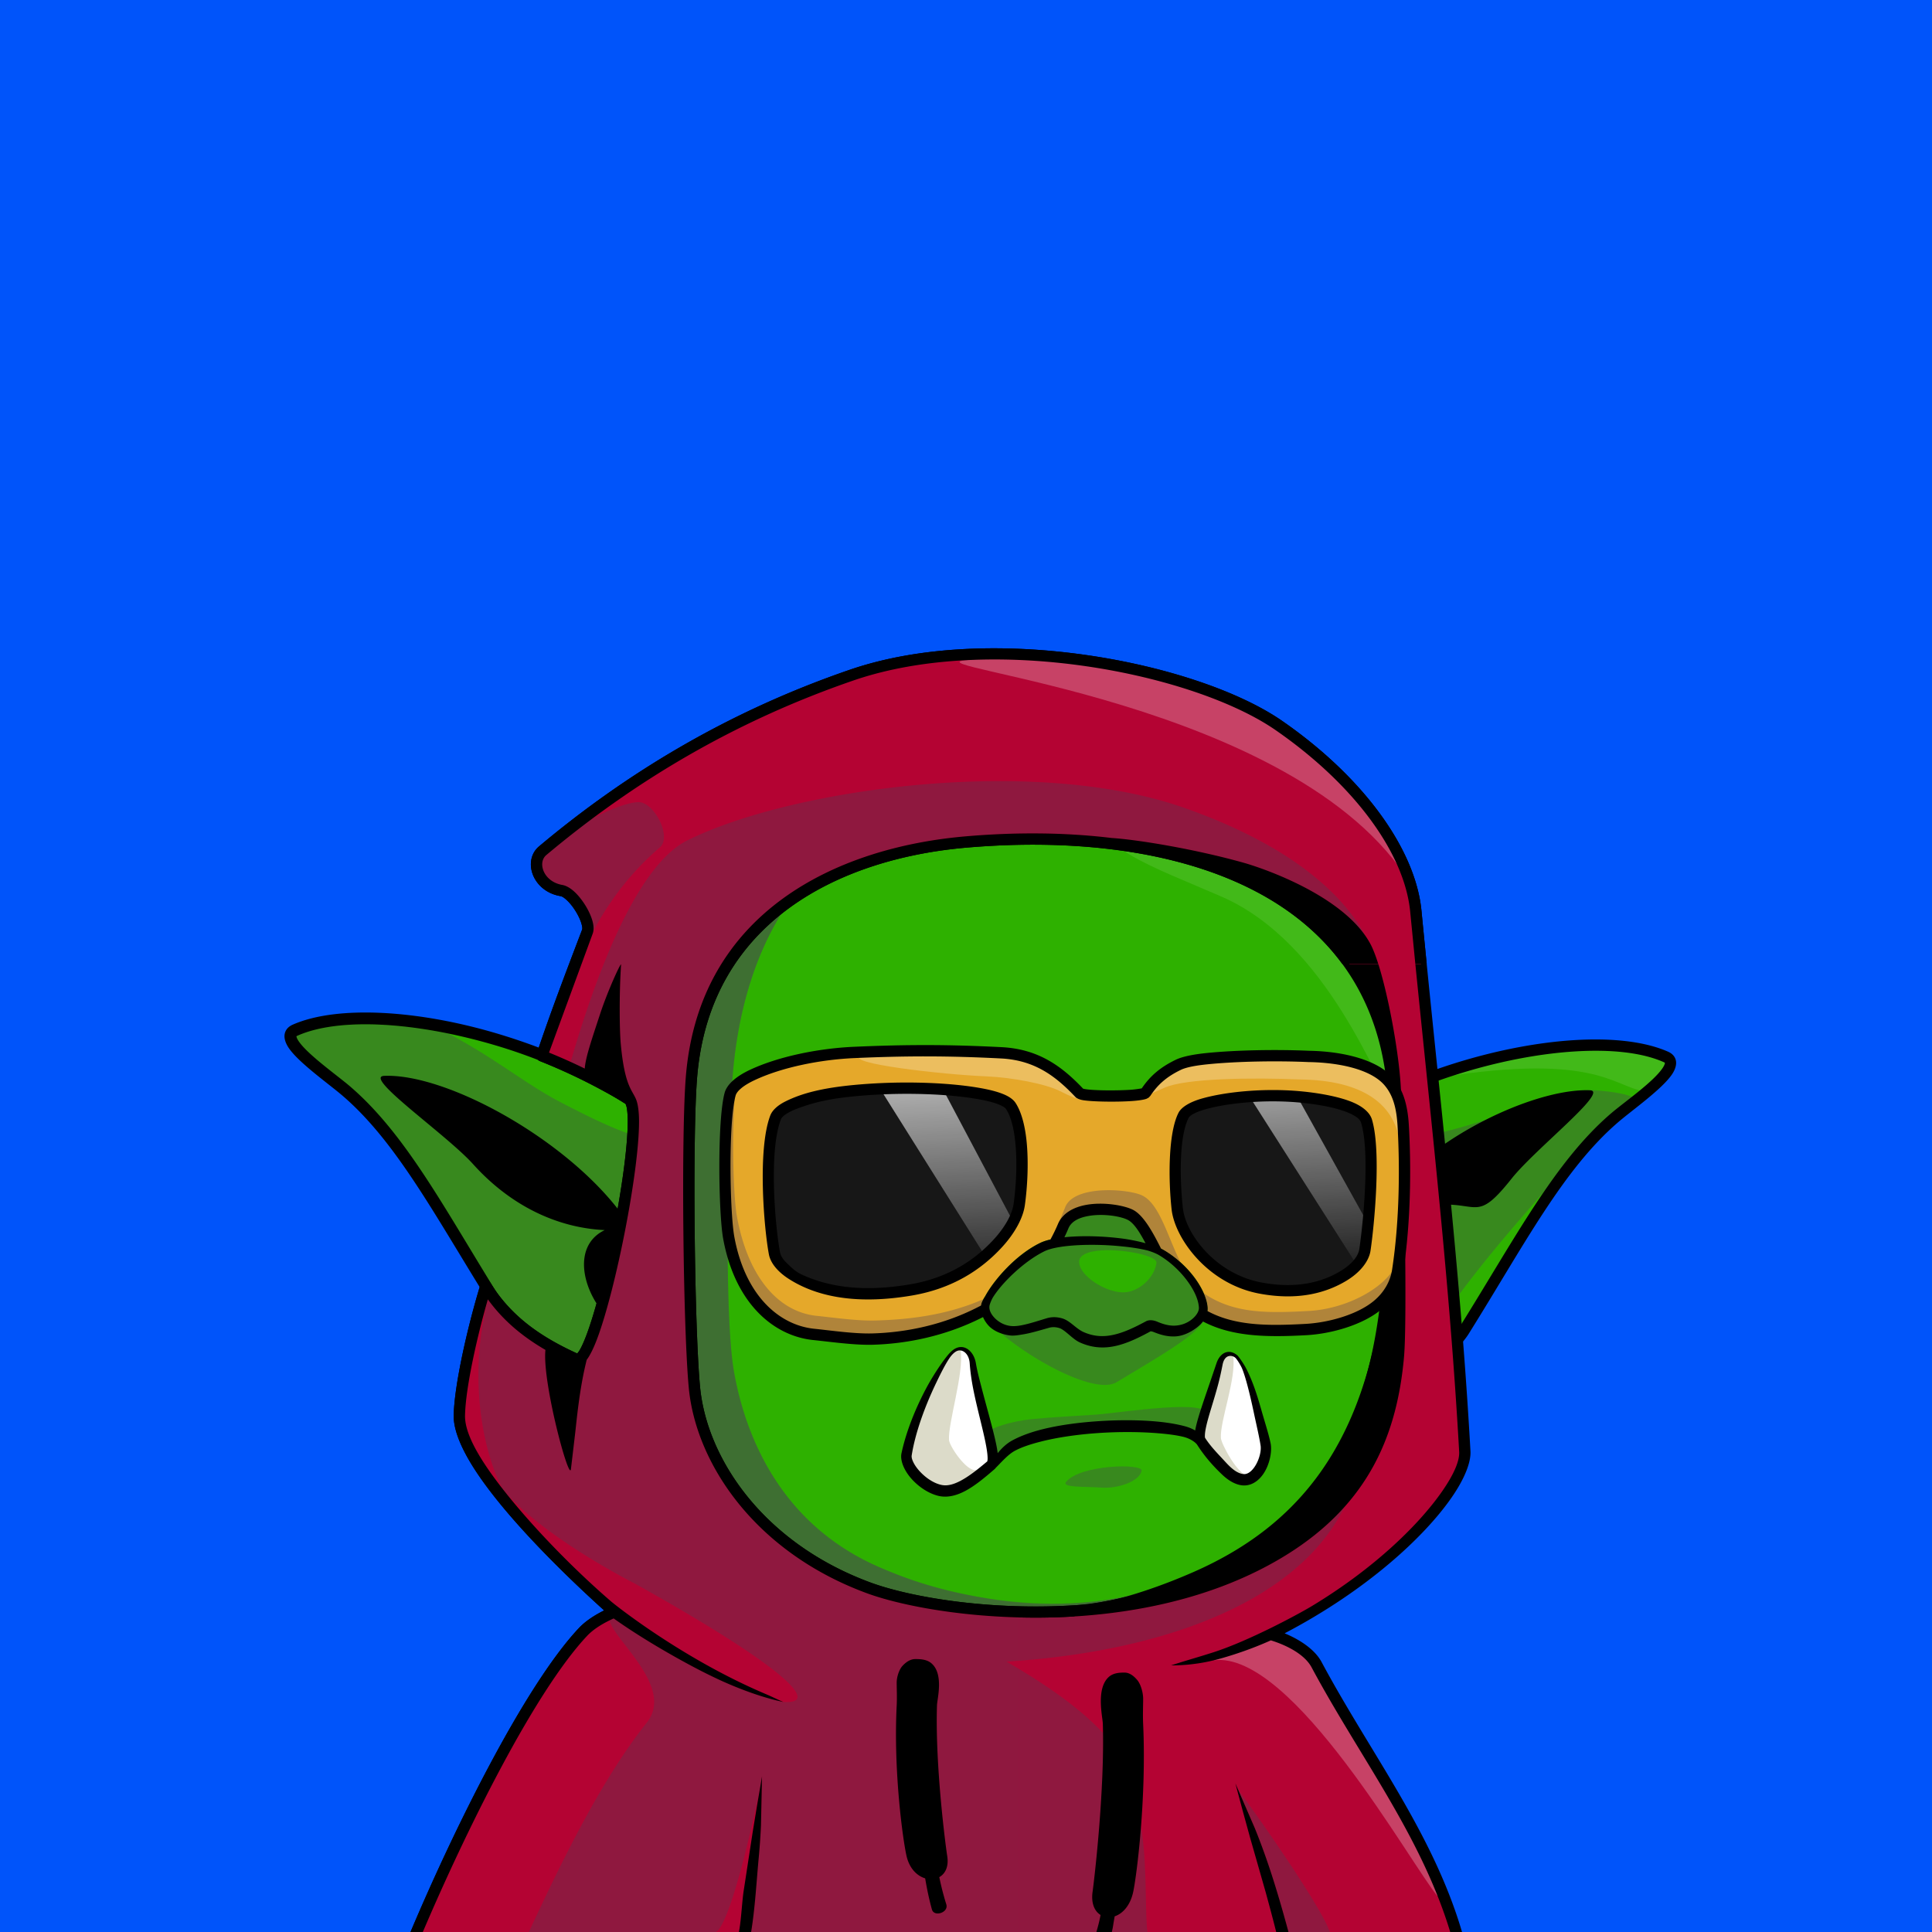 <svg xmlns="http://www.w3.org/2000/svg" viewBox="0 0 2048 2048"><rect width="100%" height="100%" fill="#0054fa"/><g><path d="M664.25 1163.954l.12-8.52c.8-178.728 128.36-299.391 281.77-312.65 261.879-22.635 506.601 68.68 531.1 307.08l.76 8c103.833-46.91 227.811-63.93 287.686-37.61 22.147 9.74-33.629 47.01-54.284 64.78-58.889 50.65-100.057 130.4-159.538 225.58-16.432 26.29-64.94 55.98-103.185 66.12-33.983 99.12-96.476 158.29-182.401 195.73-20.435 8.9-40.483 16.44-60.333 22.6-21.982 8.47-33.677 16.19-35.954 30.73 65.587.63 135.027 26.53 198.6 114.89 41.749 58.02 79.428 133.63 111.807 207.32H512.26c51.49-109.62 90.59-193.75 158.05-270.42 30.35-34.5 112.98-63.8 173.85-70.81l-.28-42.88c-77.35-31.62-192.24-139.97-195.96-206.06-.07-1.24-.07-3.25 0-5.95-39.29-3.74-101.98-39.04-121.07-69.58-59.48-95.17-100.65-174.92-159.54-225.57-20.65-17.77-76.43-55.04-54.28-64.78 72.79-32 240.32.05 351.22 72z" fill="#2eb100"/><path d="M1339.601 919.447c134.666 83.519 147.647 264.478 138.178 252.824-17.558-21.602-69.783-172.432-182.619-221.684-73.261-31.98-140.617-53.551-132.157-96.243 1.407-7.073 108.658 22.968 176.598 65.104zm171.389 225.152c92.045-35.298 204.328-53.607 259.807-22.537 8.18 4.581-14.491 36.79-29.671 34.271-31.586-5.244-53.031-42.345-230.136-11.735zm-340.171 581.63c1.645-7.552 85.513 1.804 146.382 57.832 69.208 63.692 116.474 160.354 109.435 156.547-62.753-33.993-46.047-52.918-112.495-102.58-122.765-91.764-152.599-52.399-151.085-64.312.635-5.006 4.221-31.282 7.763-47.487z" fill="#fff" fill-opacity=".1"/><path d="M716.59 1205.4c-7.392-8.79-15.342-17.33-24.25-25.47-6.429-5.88-13.231-11.49-20.441-16.84l-1.608-1.18.081-6.45c.784-175.291 125.818-293.694 276.28-306.699 74.288-6.421 147.238-3.646 214.048 9.158-46.71-7.553-95.59-9.226-144.43-5.007-135.032 11.664-225.18 116.514-239.482 285.818-5.233 61.94-9.551 253.77 1.276 315.37 11.095 63.12 44.916 157.73 151.538 206.06 53.529 24.26 155.348 53.39 263.398 32.48-.36.1-15.6 11.34-15.45 11.31 0 0-149.41 138.84-235.221 120.5 51.737 16.44 115.461 21.24 170.521 1.08 43.97-16.11 95.76 141.88 103.36 222.47H594.838c27.912-59.41 72.782-156.39 125.001-221.88 44.124-55.33 95.768-84.42 123.644-87.63-.026-.09-.034-63.24-.055-81.28-45.307-19.37-102.749-64.46-142.634-111.29-26.535-31.16-45.451-62.96-46.883-88.42l-.432-9.33c-.01-1.99-4.887-2.25-4.985-2.26h-.011c-18.557-1.79-42.488-10.98-64.275-23.26-22.529-12.7-42.835-28.67-52.146-43.6-39.189-62.82-70.441-118.93-104.044-164.44-17.717-23.99-36.1-45.06-56.574-62.69-10.3-8.86-29.381-22.6-43.081-35.32-3.766-3.5-7.109-6.91-9.682-10.11-1.731-2.15-3.1-4.16-3.887-6.02a7.68 7.68 0 0 1-.423-1.25c-.053-.23-.239-.43-.129-.6.243-.39.75-.57 1.346-.83 35.917-15.82 95.36-15.34 159.448-2.25 49.412 25.83 82.14 53.67 119.802 73.2 45.949 23.82 85.53 42.72 117.572 41.82 1.94-.06 4.621-.44 5.676-2.13.543-.87-1.495-3.03-1.496-3.03zm627.69 842.6c-3.15-13.2-6.34-25.6-9.72-38.08l-8.96-31.63-6.01-21.13-7.23-26.56-7.06-26.68c7.08 16.07 61.11 89.31 82.79 144.08h-43.81zm345.47-845.52c-54.99 64.46-110.62 122.25-161 194.9-21.98 31.69-46.91 66.71-78.59 76.73 17.41-67.03 32.04-203.75 31.87-273.34 17.25 21.55 169.61-44.7 200.43-45.15 15.99-.23 59.29 4.78 49.25 13.1l-41.96 33.76z" fill="#4c4157" fill-opacity=".35"/><path d="M1473.48 2048c-31.36-70.61-69.82-148.31-109.76-203.82-61.23-85.08-127.9-111.06-191.16-112.35-1.75 6.25-2.99 13.39-4.03 20.96l-1.27 9.63-1 6.46c-.37 2.2-.78 4.3-1.23 6.49-.63 2.99-1.33 5.75-1.98 8.7-.54-2.54-1.12-4.92-1.56-7.52-.65-3.79-1.14-7.5-1.43-11.33-.29-3.85-.28-7.65-.21-11.4.1-6.04.61-11.84 1.34-17.25 1.19-8.94 3.33-16.76 6.44-22.7.51-.97 1.05-1.88 1.62-2.75-100.32 22.51-198.598 9.82-319.09-38.22l.313 34.25c-.105 12.79-.504 25.53-1.236 41.16-.295 6.31 4.324 13.83 11.93 22.01 18.966 20.4 56.914 42.72 103.326 54.73 16.688 4.32 34.469 7.27 52.877 8.4 11.69.71 23.61.55 35.71-.2 5.91-.36 11.84-.85 17.84-1.45 5.95-.6 11.88-1.26 17.92-2.1 7.99-1.12 15.91-2.32 24.01-4.17-6.74 3.46-13.33 6.58-20.23 9.18-4.7 1.77-9.42 3.21-14.18 4.52-4.84 1.33-9.67 2.45-14.54 3.34-3.28.6-6.57 1.06-9.86 1.43-12.58 1.43-25.07 1.63-37.29 1.08-19.229-.88-37.816-3.91-55.253-8.34-49.182-12.5-89.212-36.5-109.288-58.09-10.457-11.25-15.564-22.24-15.145-30.92l1.188-34.16c-58.719 8.08-134.861 35.49-163.445 67.98-65.324 74.25-106.729 161.58-155.993 266.45h-12.972c51.774-110.2 92.14-197.3 159.955-274.38 30.174-34.29 110.673-63.91 172.324-72.14l-.216-33.59c-46.569-20.16-105.394-66.22-146.247-114.19-28.554-33.53-48.187-68.13-49.728-95.53-.017-.29-.03-.63-.04-1-19.037-2.93-42.322-11.96-63.642-23.92-24.563-13.77-46.446-31.45-56.617-47.68-32.852-52.48-60.121-100.25-87.863-141.03-22.174-32.6-44.621-60.69-70.596-83-14.586-12.54-46.173-34.73-56.936-50.45-3.947-5.76-5.309-11.12-4.392-15.31.842-3.86 3.342-7.34 8.615-9.66 47.079-20.66 133.03-15.67 218.378 10.04 36.991 11.15 74.084 25.77 107.43 44.28 7.556 4.08 14.942 8.32 22.121 12.73 1.868-180.935 131.512-302.905 287.231-316.364 265.331-22.933 512.591 70.755 537.561 312.204 60.98-26.46 128.04-42.78 184.9-46.39 40.2-2.55 75.37 1.31 100.02 12.15 4.61 2.02 7.04 4.99 8.09 8.25 1.36 4.18.31 9.58-3.54 15.45-10.33 15.76-42.56 38.4-57.34 51.11-58.5 50.32-99.27 129.66-158.36 224.21-16.57 26.52-64.49 56.61-103.57 67.87-34.79 99.22-98.12 158.58-184.71 196.3-20.64 9-40.88 16.61-60.93 22.84-8.16 3.16-14.83 6.19-20.01 9.57-4.35 2.84-7.56 5.91-9.58 9.63 64.74 2.66 132.85 30.37 195.31 117.18 41.97 58.33 79.88 134.32 112.43 208.41a5.95 5.95 0 0 1 .5 2.41h-12.91zm-1.46-889.61l-.75-7.91c-24.17-235.178-266.28-324.047-524.618-301.719-150.462 13.005-275.496 131.408-276.28 306.699l-.081 6.45 1.608 1.18c7.21 5.35 14.012 10.96 20.441 16.84 8.908 8.14 16.858 16.68 24.251 25.47-8.794-7.2-18.26-13.79-28.23-20.36-7.111-4.69-26.405-15.42-27.379-16.05-9.849-6.39-20.15-12.46-30.794-18.2-32.965-17.26-68.812-31.95-104.928-42.66-82.063-24.34-164.486-30.24-209.672-10.34-.596.26-1.103.44-1.346.83-.11.17.076.37.129.6a7.68 7.68 0 0 0 .423 1.25c.787 1.86 2.156 3.87 3.887 6.02 2.573 3.2 5.916 6.61 9.682 10.11 13.7 12.72 32.781 26.46 43.081 35.32 20.474 17.63 38.857 38.7 56.574 62.69 33.603 45.51 64.855 101.62 104.044 164.44 9.311 14.93 29.617 30.9 52.146 43.6 21.787 12.28 45.718 21.47 64.275 23.26h.011c.098.01 4.975.27 4.985 2.26.009 1.9.386 8.51.432 9.33 1.432 25.46 20.348 57.26 46.883 88.42 40.688 47.78 99.648 93.74 145.356 112.42 160.39 65.58 280.22 68.54 417.73 8.62 122.31-53.29 196.03-151.54 206.8-348.45 2.87-52.35 6-106.92 1.34-160.12zm-1064.783-17.94c66-2.67 191.943 66.49 250.961 145.34 14.558 19.45 30.905 41.84 44.229 63.95 12.896 21.4 11.905 69.97-3.528 71.12-60.576 4.53-110.059-92.04-57.849-116.91-48.187-2.24-98.222-24.04-139.601-69.96-28.326-31.44-117.065-92.62-94.212-93.54zm1063.353 277.7c-3.52 17.46-7.71 33.93-12.56 49.47 34.72-11.89 74.42-37.28 88.74-60.19 59.87-95.79 101.44-175.97 160.72-226.94 14.13-12.17 45.24-33.52 55.12-48.59.77-1.19 1.4-2.3 1.8-3.37.26-.68.54-1.27.37-1.81-.17-.51-.8-.66-1.51-.97-23.26-10.22-56.49-13.56-94.43-11.15-56.76 3.6-123.89 20.18-184.51 47 2.33 29.25 2.42 58.87 1.56 88.29 59.15-58.63 150.93-96.37 199.72-94.13 20.18.93-58.17 62.1-83.18 93.54-36.53 45.92-34.73 25.5-77.28 27.74 35.01 18.89-8.28 103.49-54.56 141.11zM787.582 2048c2.866-14.28 5.304-27.7 7.576-41.28l5.053-32.49 3.362-21.7 4.51-27.16 4.718-27.18-1.028 47.31c-.515 11.17-1.291 21.54-2.234 31.47-2.35 24.76-5.708 46.68-9.915 71.03h-12.042zm556.698 0c-3.15-13.2-6.34-25.6-9.72-38.08l-8.96-31.63-6.01-21.13-7.23-26.56-7.06-26.68 18.81 43.43c4.2 10.37 7.82 20.11 11.1 29.53 8.48 24.28 14.7 46.24 21.28 71.12h-12.21z"/></g><g><path d="M437.423 2048c44.546-106.33 122.124-255.71 180.469-317.92 8.979-9.58 22.284-16.62 33.342-21.32-71.2-63.54-165.229-159.68-164.287-208.32.619-31.92 14.876-94.04 28.058-136.93 21.766 34.8 52.448 57.88 96.171 77.5 21.54 9.67 77.39-263.35 55.058-276.45-30.852-18.09-59.154-32.36-91.739-45.33 14.814-44.21 30.324-84.72 48.141-131.559 4.119-10.83-14.733-41.466-27.539-43.668-24.998-4.298-33.543-30.721-19.823-42.231 92.665-77.732 199.731-142.179 327.332-186.071 149.004-51.254 365.464-7.336 453.174 53.452 86.13 59.685 139.03 134.25 145.06 196.781 18.57 192.686 41.05 378.296 51.92 572.686 1.99 35.6-74.58 128.36-206.22 193.78 18.28 5.24 40.56 16.31 49.09 32.23 52.23 97.52 117.67 176.63 147.93 283.37H437.423zM1024 892.548c-135.032 11.664-276.616 78.841-290.918 248.142-5.233 61.94-2.933 268.02 3.061 330.28 7.468 77.57 68.101 169.03 184.226 212.07 74.48 27.6 288.011 54.02 439.501-39.5 173.91-107.37 113.37-291.01 117.75-447.82 6.93-248.314-219.96-323.357-453.62-303.172z" fill="#b40333"/><path d="M604.894 1125.66c33.069-113.87 75.432-210.666 123.458-234.674 108.552-54.266 366.158-91.304 527.278-34.53 134.06 47.24 177.02 108.051 192.15 136.12-31.54-45.979-110.18-72.589-129.25-77.971-51.04-14.402-112.32-24.548-140.04-26.302-10.35-1.392-20.86-2.387-31.44-3.025-40.12-2.894-81.72-2.323-123.57 1.292-137.75 11.9-281.786 80.902-296.376 253.61-5.251 62.15-2.947 268.91 3.067 331.37 7.636 79.33 69.357 173.1 188.113 217.11 75.368 27.94 291.446 54.62 444.736-40.02 25.34-15.64 45.82-32.87 62.32-51.37-54.03 109.11-210.58 154.94-358.38 164.11 43.71 25.33 79.2 50.59 102.3 75.76.9 70.83-9.8 159.44-11.04 167.92-1.84 12.61 2.16 21.01 8.41 24.88-1.67 8.94-3.47 14.71-4.42 18.06H796.211c4.099-24.46 5.665-53 8.027-78.23 1.009-10.78 1.843-22.01 2.402-34.11l.025-.55c.395-8.68.605-17.75.763-27.38l.245-17.13.11-7.59-.427 2.53a3.6 3.6 0 0 0-.033.19l-.514 3.01c-4.869 27.11-32.15 152.67-48.215 159.26H560.562c27.912-59.41 72.782-156.39 125.001-221.88 29.911-37.51-34.724-87.1-39.447-108.44 1.482-.73 2.952-1.41 4.393-2.06 34.359 24.44 77.723 48.34 99.625 59.1 11.027 5.41 18.65 8.96 29.741 13.46 26.429 10.72 43.697 14.55 50.565 15.99 40.129 2.65 3.053-35.8-156.183-124.8-12.251-6.39-23.987-12.87-35.129-19.37-48.033-28.05-85.006-56.53-104.43-79.34l-.551-.7c-9.327-12.61-43.777-94.98-17.012-202.57 15.872 21.82 35.811 38.91 61.049 53.57-3.615 34 25.556 141.64 27.056 126.14 1.303-13.48 2.652-23.06 4.058-34.39 1.795-14.45 4.535-49.1 12.605-81.12.005-.02.003-.04-.007-.07 3.389-4.44 7.227-12.06 11.037-22.17 19.871-52.78 44.602-177.56 44.477-230.77-.024-10.26-1.177-18.04-2.937-22.67-3.964-10.43-12.34-13.81-16.473-59.86-1.201-13.39-1.796-50.19.345-83.53.208-3.24-13.782 26.65-22.288 52.57-8.758 26.68-15.399 45.89-16.199 57.63l-14.964-7.06zm604.626 810.59c6.65 40.48 4.03 83.53 6.69 111.75h-37.58c1.8-8.49.56-2.86 2.98-16.62 8.47-2.81 16.66-11.44 19.73-26.32 2.01-9.71 5.6-35.57 8.18-68.81zM827.807 969.262c-27.683 45.118-45.337 102.198-51.019 169.468-5.233 61.94-9.551 253.77 1.276 315.37 11.095 63.12 47.168 160.51 151.538 206.06 41.716 18.2 71.378 26.74 118.298 34.53 67.06 11.13 118.06 4.55 162.43-6.44-18.78 5.36-37.64 9.38-56.28 12.27-97.76 8.54-188.374-7.09-231.596-23.11-113.495-42.06-173.04-131.2-180.338-207.01-5.975-62.06-8.271-267.47-3.055-329.21 6.576-77.84 40.702-133.54 88.746-171.928zM980.708 1991.12c1.856 10.91 4.056 21.87 7.154 32.96 2.338 8.37 18.008 3.32 15.248-5.45-3.02-9.59-5.426-19.19-7.423-28.8 6.253-3.48 10.243-11.04 8.403-22.39-1.29-7.98-12.961-94.97-10.829-159.91.215-6.55 7.309-32.67-5.683-44.17-4.717-4.18-11.106-4.69-17.227-4.69-5.316 0-9.846 3.12-13.605 7.15-3.759 4.02-6.223 12.09-6.223 17.78 0 6.81.471 15.15-.007 24.55-3.518 69.3 6.531 142.19 10.453 159.29 3.071 13.4 11.27 21.16 19.739 23.68zm332.062-93.42c23.55 31.41 89.21 125.93 96.8 150.3h-43.73c0-.46-2.7-10.33-6.46-23.28-3.46-12.14-7.19-24.57-11.05-36.56l-4.52-13.59-1.56-4.51c-3.6-10.28-7.56-20.91-12.15-32.23-5.04-12.45-10.88-25.55-17.33-40.13z" fill="#4c4157" fill-opacity=".35"/><path d="M1024 699.821c211.89-22.784 404.19 72.85 470.74 236.378C1375.35 742.077 959.268 706.782 1024 699.821zm262.62 1060.159c20.68-8.4 41.42-16.69 61.49-26.18 7.83-3.7 26.16 10.21 43.45 20.15 52.95 96.71 124.14 209.5 132.52 256.3-27.48-32.02-153.79-261.07-237.46-250.27z" fill="#fff" fill-opacity=".25"/><path d="M435.17 2048c45-106.82 120.331-260.17 178.346-322.03 7.329-7.81 17.341-14.09 26.916-18.85-48.852-44.13-106.289-101.86-136.902-148.97-14.447-22.24-22.881-42.36-22.581-57.82.625-32.31 14.982-95.18 28.321-138.59.69-2.24 2.626-3.88 4.955-4.18 2.329-.31 4.622.77 5.867 2.77 20.859 33.35 50.226 55.52 91.785 74.42.64-.75 1.609-1.94 2.308-3.09 2.642-4.35 5.465-10.86 8.421-18.98 2.748-7.55 5.579-16.45 8.417-26.3 15.569-54.06 31.291-136.7 33.988-184.54.664-11.77.563-21.35-.634-27.68-.362-1.92-1.296-4.16-1.486-4.6-30.459-17.85-58.429-31.94-90.616-44.76a6 6 0 0 1-3.469-7.48c14.839-44.28 30.374-84.86 48.222-131.782.485-1.278.171-3.014-.29-4.998-.685-2.949-1.994-6.247-3.679-9.57-3.143-6.197-7.599-12.471-12.187-16.744-2.365-2.202-4.634-3.939-6.791-4.31-21.063-3.621-32.037-20.639-31.292-35.068.35-6.791 3.188-13.108 8.629-17.672 93.203-78.185 200.894-143.002 329.236-187.148 150.776-51.864 369.786-7.316 458.546 54.193 87.9 60.911 141.46 137.322 147.61 201.138 18.58 192.761 41.07 378.461 51.94 572.921.64 11.53-5.91 28.78-19.84 48.94-29.11 42.15-90.48 98.77-177.16 144.16 16.03 6.63 32.01 17.06 39.17 30.42 51.72 96.58 117.94 181.07 148.89 286.2h-12.52c-31.04-102.48-96.19-185.75-146.95-280.54-7.51-14.01-26.81-23.59-43.2-28.62-20.88 9.43-39.53 15.18-45.94 17.13-11.38 3.47-19.17 5.09-20.86 5.44-6.04 1.25-10.3 1.96-18.52 2.91-4.19.49-8.93.74-9.71.78-6.86.36-9.51.3-10.76.29 17.6-5.74 26.58-8.01 44.75-13.84 37.77-12.11 90.1-40.33 104.72-49.16 66.54-40.2 113.83-86.69 138.22-121.99 11.89-17.21 18.28-31.61 17.73-41.45-10.86-194.3-33.34-379.84-51.9-572.44-5.91-61.247-58.15-133.967-142.5-192.426-86.68-60.065-300.58-103.355-447.812-52.709-126.86 43.637-233.301 107.713-325.428 184.994-3.802 3.19-4.976 8.084-4.1 12.937 1.526 8.451 9.022 16.71 21.084 18.784 3.991.686 8.562 3.28 12.936 7.354 5.518 5.139 10.931 12.645 14.711 20.097 2.624 5.175 4.455 10.333 5.135 14.682.585 3.749.317 7.033-.652 9.581l-46.256 125.976a614.17 614.17 0 0 1 37.87 16.94c.8-11.74 7.441-30.95 16.199-57.63 8.506-25.92 22.496-55.81 22.288-52.57-2.141 33.34-1.546 70.14-.345 83.53 4.133 46.05 12.509 49.43 16.473 59.86 1.76 4.63 2.913 12.41 2.937 22.67.125 53.21-24.606 177.99-44.477 230.77-3.81 10.11-7.648 17.73-11.037 22.17.01.03.012.05.007.07-8.07 32.02-10.81 66.67-12.605 81.12l-4.058 34.39c-1.5 15.5-30.671-92.14-27.056-126.14-25.238-14.66-45.177-31.75-61.049-53.57-11.905 41.28-23.634 94.52-24.189 123.17-.359 18.56 14.256 44.12 35.692 72.29 31.58 41.49 77.538 88.84 119.211 124.8 3.628 3.13 75.221 60.6 164.275 98.29 6.463 2.73 12.194 5.7 18.316 8.23-6.868-1.44-24.136-5.27-50.565-15.99-11.091-4.5-18.714-8.05-29.741-13.46-21.902-10.76-65.266-34.66-99.625-59.1-9.686 4.35-20.639 10.46-28.24 18.56-56.5 60.25-129.304 208.77-174.063 313.82H435.17zm348.114 0c2.616-13.52 3.172-32.42 5.325-45.46l5.491-35.78 3.654-23.91 4.901-29.91 5.128-29.93-1.118 52.1c-.559 12.31-1.403 23.72-2.427 34.66-2.362 25.23-3.928 53.77-8.027 78.23h-12.927zm569.536 0c-3.04-12.34-7.85-30.12-11.09-41.96l-9.85-34.5-6.6-23.05-7.96-28.97-7.77-29.09 20.55 47.4c4.59 11.32 8.55 21.95 12.15 32.23 8.64 24.64 16.9 53.09 23.59 77.94h-13.02zm132.06-896.03c3.6 62.16 6.99 247.22 3.41 286.74-7.31 80.7-36.36 155.05-125.27 209.93-153.29 94.64-369.368 67.96-444.736 40.02-118.756-44.01-180.477-137.78-188.113-217.11-6.014-62.46-8.318-269.22-3.067-331.37 14.59-172.708 158.626-241.71 296.376-253.61 52.9-4.57 105.41-4.275 155.01 1.733 27.72 1.754 89 11.9 140.04 26.302 20.15 5.685 106.75 35.053 134.11 85.915 13.58 25.26 29.59 105.73 32.24 151.45zm-13.26 43.58c6.81-244.293-217.22-316.882-447.1-297.025-132.314 11.43-271.445 76.782-285.459 242.665-5.216 61.74-2.92 267.15 3.055 329.21 7.298 75.81 66.843 164.95 180.338 207.01 43.222 16.02 133.836 31.65 231.596 23.11 60.76-9.41 123.75-30.84 179.1-71.48 115.3-84.66 130.67-207.16 136.33-331.88 1.49-32.66 1.22-68.61 2.14-101.61zm-490.912 795.57c-8.469-2.52-16.668-10.28-19.739-23.68-3.922-17.1-13.971-89.99-10.453-159.29.478-9.4.007-17.74.007-24.55 0-5.69 2.464-13.76 6.223-17.78 3.759-4.03 8.289-7.15 13.605-7.15 6.121 0 12.51.51 17.227 4.69 12.992 11.5 5.898 37.62 5.683 44.17-2.132 64.94 9.539 151.93 10.829 159.91 1.84 11.35-2.15 18.91-8.403 22.39 1.997 9.61 4.403 19.21 7.423 28.8 2.76 8.77-12.91 13.82-15.248 5.45-3.098-11.09-5.298-22.05-7.154-32.96zM1162.21 2048c.95-3.35 2.75-9.12 4.42-18.06-6.25-3.87-10.25-12.27-8.41-24.88 1.29-8.87 12.96-105.57 10.83-177.75-.21-7.28-7.3-36.31 5.69-49.1 4.71-4.64 11.1-5.2 17.22-5.2 5.32 0 9.85 3.46 13.61 7.93 3.76 4.48 6.22 13.45 6.22 19.77 0 7.57-.47 16.84.01 27.29 3.52 77.02-6.53 158.04-10.46 177.06-3.07 14.88-11.26 23.51-19.73 26.32-2.42 13.76-1.18 8.13-2.98 16.62h-16.42z"/></g><g><path d="M1275.334 1386.1l4.12-.12c3.34 20.87-29.66 39.44-95.76 79.18-29.21 17.57-132.06-49.36-140.08-72.35l3.1-.09c-1.58-3.71-1.96-7.56-.73-11.01 5.57-15.74 30.38-47.89 58.98-59.78 13.77-5.72 21.66-28.63 29.45-31.7 24.18-9.53 39.89-5.86 64.45-.65 9.28 1.97 26.78 35.04 31.9 38.02 24.85 14.51 43.6 40.52 44.56 58.39a.41.41 0 0 0 .01.11zm-131.39-48.31c.25 14.12 26.46 31.64 46.2 32.16 15.2.4 33.27-13.94 35.75-31.35 1.58-11.12-82.34-23-81.95-.81z" fill="#4c4157" fill-opacity=".35"/><path d="M1040.22 1390.336c-40.389 20.954-81.237 28.168-115.221 29.146-19.321.556-44.878-3.168-62.266-4.936-39.474-4.002-78.164-36.694-90.236-102.457-4.832-26.323-6.414-123.255 1.438-152.124 6.857-25.2 78.181-41.963 131.495-44.331 54.827-2.434 99.739-2.501 156.03.389 37.89 1.934 61.42 19.976 83.1 42.941 3.68 3.891 66.91 3.88 69.83-.578 8.54-13.05 18.79-21.977 34.7-29.669 21.33-10.294 90.18-10.983 137.91-8.882 60.56.934 97.6 23.399 100.48 73.744 2.41 42.063 2.2 100.612-5.89 153.358-5.08 33.082-53.43 60.038-97.29 62.428-38.98 2.112-75.48 2.334-105.97-13.751 1.42-3.168 2.03-6.425 1.8-9.627-.62-8.804-5.37-19.72-12.78-30.114-8.46-11.839-20.7-23.377-34.78-31.381-2.71-1.523-6.12-2.924-10.09-4.191-7.84-15.24-15.37-27.935-24.15-32.47-14.08-7.259-61.13-12.017-71.28 11.95a174.54 174.54 0 0 1-6 12.695c-7.44 1.156-13.72 2.823-18.25 5.002-25.43 12.239-48.7 38.684-58.4 56.459-1.58 2.434-2.82 4.702-3.62 6.725-1.11 2.835-1.23 6.203-.56 9.671z" fill="#e5a82a"/><path d="M1040.22 1390.336c-40.389 20.954-81.237 28.168-115.221 29.146-19.321.556-44.878-3.168-62.266-4.936-39.474-4.002-78.164-36.694-90.236-102.457-4.832-26.323-6.414-123.255 1.438-152.124.905-3.324 3.09-6.503 6.324-9.538-5.046 37.906-3.312 116.108.952 139.329 12.072 65.763 45.086 101.101 84.559 105.103 17.388 1.767 42.945 5.491 62.267 4.936 32.498-.934 73.96-4.858 114.383-22.577-.66 1.212-1.21 2.357-1.64 3.446-1.11 2.835-1.23 6.203-.56 9.671zm73.24-76.401c5.81-10.649 10.89-22.177 15.64-34.182 9.56-24.2 67.82-19.487 81.96-12.361 18.02 9.071 26.43 42.608 40.17 70.598-5.66-5.069-11.95-9.682-18.66-13.495-2.71-1.523-6.12-2.924-10.09-4.191-7.84-15.24-15.37-27.935-24.15-32.47-14.08-7.259-61.13-12.017-71.28 11.95a174.54 174.54 0 0 1-6 12.695c-2.69.422-5.23.9-7.59 1.456zm162.55 56.948c.51.367 1.02.723 1.54 1.056 31.47 20.787 67.12 20.053 109.79 17.741 41.63-2.268 87.67-26.612 96.21-57.415-.57 4.924-1.22 9.816-1.96 14.673-5.09 33.082-53.43 60.038-97.29 62.428-38.98 2.112-75.48 2.334-105.97-13.751 1.42-3.168 2.03-6.425 1.8-9.627-.32-4.591-1.76-9.749-4.12-15.107z" fill="#b0843a"/><path d="M1234.12 1153.163c-16.64 7.681-22.65 9.682-19.73 5.225 8.54-13.05 18.79-21.977 34.7-29.669 21.33-10.294 90.18-10.983 137.91-8.882 60.56.934 98.94 24.066 101.82 74.411 2.42 42.063-1.91 62.183-4.17 24.433-3.02-50.345-42.76-73.477-106.12-74.4-49.94-2.112-122.1-1.423-144.41 8.882zm-187.59-12.117c-49.938-2.101-150.067-13.906-134.159-21.587 21.327-10.305 94.017-2.334 141.749-.222 40.31.623 75.55 15.618 89.66 37.328 7.09 10.916 2.93 11.761-19.99.111-15.24-7.748-51.12-14.529-77.26-15.629z" fill="#fff" fill-opacity=".25"/><path d="M1071.451 1172.348c14.479 22 13.435 72.92 8.957 104.57-4.283 30.32-48.394 79.59-118.84 91.5-88.66 14.98-137.41-17.21-142.128-41.91-5.066-26.52-12.347-108.74 1.169-144.13 14.115-36.96 232.207-38.36 250.843-10.03zm183.136 10c13.855-27.19 186.17-27.08 196.659 7.57 10.05 33.17 1.825 109.08-1.942 134.27-3.503 23.46-47.106 53.5-113.014 41.23-52.375-9.74-85.168-55.39-88.358-83.97-3.327-29.84-4.108-77.98 6.654-99.1z" fill="#171717"/><path d="M1269.16 1103.51l-2.25 163.72c-8.5 17.38-18.96 27.3-31.94 26.93l-9.94-215.61 44.13 24.96zM947.176 915.52l-5.284 155.75c-8.493 17.38-31.092 16.08-44.068 15.71l-7.97-202.999 57.322 31.539z" fill="url(#eyes-stunner-eyes-stunner-eyes-stunner-A)" transform="matrix(.867 -.498 .498 .867 -276.821 834.018)"/><path d="M1042.04 1396.161c-40.931 20.909-82.49 28.335-116.868 29.324-19.541.556-45.459-3.19-63.044-4.969-41.519-4.202-82.835-38.173-95.532-107.348-4.916-26.779-6.44-125.401 1.549-154.769 2.388-8.782 11.94-17.297 26.541-24.189 29.927-14.117 72.423-22.888 110.479-24.567 55.022-2.446 100.109-2.512 156.605.389 39.26 2.012 63.89 20.342 86.41 44.031 7.38 1.934 33.27 2.257 50.15 1.156 4.78-.3 10.1-1.189 11.97-1.512 8.96-13.228 19.73-22.443 36.18-30.391 6.82-3.29 18.44-5.647 32.77-7.092 31.57-3.179 74.26-3.868 107.93-2.379h0c38.5.6 73.83 10.26 89.68 28.891 10.71 12.617 15.37 28.835 16.61 50.5 2.43 42.408 2.27 101.112-5.95 154.614-2.24 14.551-9.89 28.891-23.17 40.096-19.03 16.052-52.09 25.912-79.73 27.412-40.13 2.179-78 2.023-109.41-14.54-1.73 2.268-3.9 4.424-6.5 6.414-5.57 4.291-13.58 8.759-22.19 9.371-3.99.278-8-.044-12.2-.945-3.55-.767-7.24-1.968-11.2-3.579-.73-.3-1.47-.534-2.19-.667-.53-.1-1.03-.3-1.4-.089-15.77 8.626-29.66 14.818-43.2 16.541-10.61 1.334-20.99 0-31.78-4.891-6.35-2.901-12.47-9.749-18.03-13.373-1.16-.756-2.29-1.401-3.44-1.756-1.78-.556-3.63-.923-5.51-1-1.76-.067-3.55.089-5.33.589-9.97 2.79-19.02 5.591-27.43 6.992-4.8.8-9.74 1.69-13.77 1.245-8.52-.967-17.3-4.469-22.62-9.927a31.88 31.88 0 0 1-6.38-9.582zm237.97-6.37c29.69 16.096 65.74 15.663 103.96 13.584 25-1.367 55.43-10.082 72.64-24.6 10.88-9.171 17.21-20.832 19.05-32.748 8.09-52.624 8.22-110.394 5.83-152.102-1.06-18.619-4.56-32.581-13.77-43.408-14.04-16.519-46.68-24.155-80.81-24.678-.06 0-.11 0-.17-.011-33.15-1.456-75.18-.8-106.29 2.334-12.55 1.256-22.78 3.079-28.75 5.958-14.79 7.148-24.35 15.418-32.29 27.546l-1.77 1.856-2.16 1.178c-2.63 1.067-8.7 2.001-16.38 2.501-16.27 1.056-40.39.7-50.74-.9-4.49-.7-7.24-2.245-8.16-3.213-20.65-21.876-42.96-39.229-79.04-41.074-56.097-2.879-100.834-2.812-155.464-.389-36.584 1.623-77.121 9.871-105.891 23.444-5.747 2.701-10.621 5.591-14.275 8.693-2.929 2.49-5.052 5.013-5.805 7.781-7.716 28.368-6.074 123.6-1.326 149.456 11.446 62.361 47.51 93.787 84.939 97.577 17.19 1.745 42.386 5.458 61.489 4.913 33.793-.978 75.111-8.304 115.133-29.602.15-1.123.42-2.212.82-3.224.8-2.023 2.04-4.291 3.62-6.725 9.7-17.775 32.97-44.22 58.4-56.459 2.91-1.401 6.55-2.59 10.75-3.568 2.85-5.125 5.61-10.883 7.97-16.474 4.82-11.372 16.35-17.752 29.88-20.209 18.53-3.368 40.53.556 49.68 5.269 10.02 5.169 19.05 20.142 28.02 37.806l1.63 3.235c.65.311 1.26.634 1.84.956 14.08 8.004 26.32 19.542 34.78 31.381 7.41 10.394 12.16 21.31 12.78 30.114.09 1.267.05 2.534-.12 3.802zm-151.69-78.246c18.53-1.934 42.14-1.289 63.71 1.69.38.056 11.43 1.645 22.29 4.647-3.36-6.281-6.75-12.25-10.21-16.752-2.76-3.579-5.51-6.403-8.53-7.959-7.74-3.991-26.37-6.981-42.04-4.135-9.27 1.69-17.67 5.291-20.97 13.084-1.29 3.068-2.8 6.458-4.25 9.426zm120.93-131.915c2.98-5.858 11.63-11.35 24.56-15.062 25.75-7.381 66.76-11.249 104.46-7.804 21.86 1.99 43.33 6.269 56.66 12.161 10.59 4.68 17.29 10.894 19.36 17.73 10.24 33.826 2.35 113.473-1.49 139.151-1.6 10.716-10.35 22.655-25.56 31.837-20.91 12.606-50.68 21.376-92.05 13.673-55.44-10.305-89.85-58.949-93.22-89.207-3.44-30.858-3.86-80.636 7.28-102.479zm10.69 5.447c-10.39 20.387-9.25 66.897-6.04 95.699 3 26.923 34.18 69.576 83.48 78.746 37.73 7.025 64.6-.667 83.66-12.161 11.43-6.892 18.69-15.274 19.9-23.333 3.69-24.7 11.72-101.345 1.86-133.893-1.28-4.246-6.13-7.326-12.72-10.238-12.41-5.48-32.55-9.326-52.9-11.183-36.15-3.301-75.37.311-100.06 7.392-4.88 1.401-9.05 2.979-12.26 4.791-2.32 1.301-4.11 2.579-4.92 4.18zm-183.47-16.029c6.21 9.449 9.93 23.8 11.65 39.862 2.44 22.955.97 49.444-1.77 68.853-1.84 13.039-10.33 29.447-24.95 45.12-21.12 22.666-51.11 43.042-94.888 50.445-64.025 10.816-104.567-1.134-130.27-17.575-12.432-7.948-19.518-17.308-21.166-25.934-5.181-27.112-12.365-111.194 1.457-147.388 2.102-5.502 7.726-10.805 16.616-15.162 17.156-8.415 38.43-13.973 72.422-17.185 50.29-4.747 104.649-2.646 138.999 4.324 9.35 1.89 17.01 4.257 22.43 6.981 4.52 2.268 7.67 4.924 9.47 7.659zm-10.03 6.603c-.88-1.345-2.61-2.423-4.83-3.546-4.68-2.357-11.34-4.302-19.43-5.936-33.49-6.792-86.427-8.771-135.48-4.135-27.777 2.623-43.957 6.614-60.903 12.884-5.224 1.934-9.61 4.024-12.931 6.325-2.494 1.734-4.355 3.457-5.123 5.469-13.209 34.593-5.831 114.94-.88 140.863.745 3.902 3.416 7.815 7.498 11.661 4.763 4.491 8.461 8.671 16.718 12.394 26.119 11.783 61.743 18.608 113.433 9.871 40.756-6.892 68.448-25.689 88.118-46.788 12.57-13.506 20.25-27.412 21.84-38.628 2.62-18.575 4.06-43.931 1.71-65.896-1.48-13.884-4.37-26.379-9.74-34.538zm-14.42 200.49c-1.23 2.446-2.18 4.702-2.81 6.714-1.62 5.047 1.38 10.76 6.2 15.274 4.25 3.991 10.15 6.992 16.68 7.537 4.35.378 9.27-.389 14.62-1.645 7.12-1.656 14.91-4.224 23.04-6.659 2.76-.823 5.55-1.145 8.31-1.089 2.74.067 5.45.545 8.06 1.312 1.96.589 3.94 1.578 5.93 2.846 5.21 3.301 10.57 8.948 16.5 11.583 8.96 3.991 17.55 5.002 26.33 3.891 12.43-1.59 25.2-7.337 39.72-15.185 1.65-.889 3.64-1.323 5.85-1.201 2.01.111 4.24.667 6.42 1.59 3.35 1.423 6.48 2.501 9.5 3.19 3.25.756 6.35 1.078 9.44.912 6.58-.356 12.26-2.668 16.57-5.858 5.25-3.88 8.68-8.904 8.5-13.117-.4-9.182-5.99-20.654-14.64-31.47-7.25-9.071-16.66-17.675-27.29-24.055-3.15-1.89-7.36-3.602-12.32-5.102-12-3.024-25.47-4.18-26.75-4.324-30.06-3.268-68.31-1.99-82.75 5.113-22.13 10.883-45.84 34.238-55.11 49.745z"/><defs><linearGradient id="eyes-stunner-eyes-stunner-eyes-stunner-A" x1="1173.4" y1="891.937" x2="1016.121" y2="1199.445" gradientUnits="userSpaceOnUse"><stop offset="0" stop-color="#fff"/><stop offset="1" stop-color="#fff" stop-opacity="0"/></linearGradient></defs></g><g><path d="M1167.479 1576.919c-17.154-1.353-42.816.372-37.219-6.276 15.34-18.184 80.861-19.409 79.823-11.777-1.535 11.327-25.3 19.402-42.604 18.053zm109.605-76.041c-3.761 6.847-1.257 30.297-8.508 25.687-16.742-10.628-80.232-13.331-104.528-9.594-21.895 3.351-44.404 3.718-62.659 8.468-9.475 2.465-33.75 15.195-36.329 17.428-8.635 7.493-21.36-21.254-17.276-25.489 3.024-3.135 20.925-10.537 47.252-13.161 19.593-1.946 44.06-3.118 67.015-4.688 23.035-1.562 125.754-18.128 115.032 1.348z" fill="#4c4157" fill-opacity=".35"/><path d="M1307.178 1437.027c4.31 3.76 9.42 6.87 14.72 22.52 7.69 22.72 17.63 58.27 19.1 68.45.81 5.65-4.91 40.29-19.55 41.91-10.47 1.16-48.72-39.58-49.13-45.88-1.18-17.97 20.74-99.34 34.86-87zm-288.86-5.59c4.3 3.76 9.41 6.88 14.71 22.53 7.7 22.72 19.15 81.55 20.61 91.73.81 5.65-35.67 34.89-50.2 32.47-31.67-5.27-42.21-29.68-42.63-35.99-1.18-17.97 43.38-123.07 57.51-110.74z" fill="#dcdbc9"/><path d="M1307.178 1437.027c-.88-5.65 9.42 6.87 14.72 22.52 7.69 22.72 17.63 58.27 19.1 68.45.81 5.65-2.93 34.4-17.57 36.03-10.47 1.16-28.8-33.31-29.22-39.62-1.18-17.97 16.7-63.44 12.97-87.38zm-288.86-5.59c-.89-5.65 10.7-1.07 14.71 22.53 4.02 23.65 20.38 75.34 21.84 85.52.81 5.65-5.67 17.33-20.31 18.95-10.47 1.16-28.14-25.68-28.56-31.99-1.17-17.96 16.05-71.06 12.32-95.01z" fill="#fff"/><path d="M1055.732 1555.729a9.1 9.1 0 0 1-1.41 1.58c-10.29 8.93-20.75 17.63-30.983 23.08-9.549 5.09-19.001 7.35-27.985 5.43-11.463-2.54-23.153-10.77-30.794-20.19-6.925-8.53-10.364-18.02-8.988-24.9 3.918-18.65 11.496-39.11 20.294-57.37 3.663-7.61 7.482-14.84 11.381-21.36 6.22-10.41 12.437-19.38 17.44-25.46 1.722-2.09 4.848-5.48 8.165-7.15 4.297-2.15 8.575-1.91 12.374.39 4.463 2.69 7.956 8.18 9.176 14.89 1.25 7.7 3.52 16.39 5.89 25.53 5.42 20.93 12.13 43.87 15.58 60.21.77 3.65 1.35 7.01 1.71 9.99 1.33-1.61 2.74-3.22 4.23-4.76 3.02-3.13 6.42-5.93 10.17-8.12 7.33-4.12 16.42-7.78 26.75-10.74 18.84-5.39 41.76-8.65 64.71-10.21 23.04-1.57 46.16-1.4 65.31.56 10.84 1.11 20.42 2.86 28.07 4.97 3.12.88 6.71 2.29 10.13 4.26.33-2.04.8-4.26 1.4-6.65 2.93-11.62 8.62-27.76 14.64-45.38l6.47-19.08c2.34-7.05 6.61-11.14 11.3-12.01 3.58-.66 7.25.51 10.85 3.48 1.41 1.17 6.44 8.56 8.46 12.26 2.91 5.31 5.75 11.71 8.46 18.9 3.06 8.09 5.84 17.24 8.62 27.03 3.63 12.82 7.63 24.93 9.72 35.02 1.77 8.53-.99 23.12-8.14 33.1-5.56 7.77-13.46 12.54-22.37 11.46-7.03-.89-14.06-4.97-20.59-11.12-10.92-10.29-19.69-20.76-26.92-32.13-1.54-1.88-3.58-3.39-5.72-4.64-3.03-1.78-6.33-2.94-9.12-3.59-7.21-1.72-16.23-2.87-26.39-3.71-18.6-1.54-40.99-1.74-63.33-.23-22.1 1.49-44.1 4.67-62.36 9.42-9.48 2.47-17.95 5.24-24.79 8.7-3.06 1.48-5.86 3.49-8.43 5.72-4.89 4.25-9.16 9.06-12.98 12.82zm-9.15-6.63c.09-.47.29-1.57.32-2.39.1-3.56-.53-8.44-1.59-14.23-2.98-16.33-9.56-39.21-13.69-60.31-1.873-9.55-3.107-18.73-3.676-26.75-.266-5.08-2.238-9.52-5.289-11.95-2.461-1.95-5.555-2.66-8.613-1.17-2.666 1.31-5.387 4.15-7.605 7.44-4.197 6.21-8.78 15.2-13.619 25.25-3.221 6.7-6.525 13.98-9.652 21.62-7.39 18.05-13.873 38.01-16.72 56.11-.363 2.2.485 4.72 1.779 7.4 1.895 3.93 5.028 7.98 8.804 11.68 5.873 5.76 13.375 10.66 20.879 12.27 6.404 1.41 13.062-.61 19.92-4.16 9.465-4.91 19.162-12.76 28.752-20.81zm270.21-98.09c-1.33-3.4-5.68-10.39-7.34-11.76-2.41-2-5.17-2.34-7.52-1.54-3 1.02-5.12 4.32-5.99 9.18-1.35 6.8-2.78 13.52-4.49 20-4.69 17.75-10.33 33.68-12.85 45.23-.77 3.51-1.27 6.56-1.35 9.06-.05 1.44-.11 2.6.38 3.34 6.1 9.32 13.03 16.14 21.88 25.77 5.84 6.35 11.91 11.51 18.32 12.27 2.71.34 5.12-.68 7.25-2.33 2.51-1.94 4.63-4.71 6.36-7.78 3.79-6.71 5.63-14.82 4.84-20.08-1.45-9.52-4.56-22.45-7.3-35.44-2.07-9.79-4.19-18.94-6.35-27.17-1.85-7.05-3.73-13.38-5.84-18.75z"/></g><g><path d="M1080.04 2048H437.423c44.546-106.33 122.124-255.71 180.469-317.92 8.979-9.58 22.284-16.62 33.342-21.32-71.2-63.54-165.229-159.68-164.287-208.32.619-31.92 14.876-94.04 28.058-136.93 21.766 34.8 52.448 57.88 96.171 77.5 21.54 9.67 77.39-263.35 55.058-276.45-30.852-18.09-59.154-32.36-91.739-45.33 14.814-44.21 30.324-84.72 48.141-131.559 4.119-10.83-14.733-41.466-27.539-43.668-24.998-4.298-33.543-30.721-19.823-42.231 92.665-77.732 199.731-142.179 327.332-186.071 149.004-51.254 365.464-7.336 453.174 53.452 86.13 59.685 139.03 134.25 145.06 196.781l5.52 56.076h-75.8c-77.67-110.015-240.4-143.816-406.56-129.462-135.032 11.664-276.616 78.841-290.918 248.142-5.233 61.94-2.933 268.02 3.061 330.28 7.468 77.57 68.101 169.03 184.226 212.07 32.413 12.01 91.161 23.8 159.671 25.58V2048z" fill="#b40333"/><path d="M1080.04 2048H796.211c4.099-24.46 5.665-53 8.027-78.23 1.009-10.78 1.843-22.01 2.402-34.11l.025-.55c.395-8.68.605-17.75.763-27.38l.245-17.13.11-7.59-.427 2.53a3.6 3.6 0 0 0-.033.19l-.514 3.01c-4.869 27.11-32.15 152.67-48.215 159.26H560.562c27.912-59.41 72.782-156.39 125.001-221.88 29.911-37.51-34.724-87.1-39.447-108.44 1.482-.73 2.952-1.41 4.393-2.06 34.359 24.44 77.723 48.34 99.625 59.1 11.027 5.41 18.65 8.96 29.741 13.46 26.429 10.72 43.697 14.55 50.565 15.99 40.129 2.65 3.053-35.8-156.183-124.8-12.251-6.39-23.987-12.87-35.129-19.37-48.033-28.05-85.006-56.53-104.43-79.34l-.551-.7c-9.327-12.61-43.777-94.98-17.012-202.57 15.872 21.82 35.811 38.91 61.049 53.57-3.615 34 25.556 141.64 27.056 126.14 1.303-13.48 2.652-23.06 4.058-34.39 1.795-14.45 4.535-49.1 12.605-81.12.005-.02.003-.04-.007-.07 3.389-4.44 7.227-12.06 11.037-22.17 19.871-52.78 44.602-177.56 44.477-230.77-.024-10.26-1.177-18.04-2.937-22.67-3.964-10.43-12.34-13.81-16.473-59.86-1.201-13.39-1.796-50.19.345-83.53.208-3.24-13.782 26.65-22.288 52.57-8.758 26.68-15.399 45.89-16.199 57.63l-14.964-7.06c33.069-113.87 75.432-210.666 123.458-234.674 108.552-54.266 366.158-91.304 527.278-34.53 134.06 47.24 177.02 108.051 192.15 136.12-31.54-45.979-110.18-72.589-129.25-77.971-51.04-14.402-112.32-24.548-140.04-26.302-10.35-1.392-20.86-2.387-31.44-3.025-40.12-2.894-81.72-2.323-123.57 1.292-137.75 11.9-281.786 80.902-296.376 253.61-5.251 62.15-2.947 268.91 3.067 331.37 7.636 79.33 69.357 173.1 188.113 217.11 32.828 12.17 92.356 24.1 161.756 25.87v45.94l-13.08.91 13.08 7.72V2048zm-99.332-56.88c1.856 10.91 4.056 21.87 7.154 32.96 2.338 8.37 18.008 3.32 15.248-5.45-3.02-9.59-5.426-19.19-7.423-28.8 6.253-3.48 10.243-11.04 8.403-22.39-1.29-7.98-12.961-94.97-10.829-159.91.215-6.55 7.309-32.67-5.683-44.17-4.717-4.18-11.106-4.69-17.227-4.69-5.316 0-9.846 3.12-13.605 7.15-3.759 4.02-6.223 12.09-6.223 17.78 0 6.81.471 15.15-.007 24.55-3.518 69.3 6.531 142.19 10.453 159.29 3.071 13.4 11.27 21.16 19.739 23.68zM575.79 908.873c16.984-27.117 81.779-59.712 102.071-58.501 15.954.953 34.577 36.735 21.617 47.885-30.107 25.904-54.576 57.148-73.22 93.913-5.361-20.368-13.658-36.36-25.145-47.599-24.529-8.147-35.495-19.458-25.323-35.698z" fill="#4c4157" fill-opacity=".35"/><path d="M1024 699.821c211.89-22.784 404.19 72.85 470.74 236.378C1375.35 742.077 959.268 706.782 1024 699.821z" fill="#fff" fill-opacity=".25"/><path d="M1500.32 1021.86l-5.45-55.35c-5.91-61.247-58.15-133.967-142.5-192.426-86.68-60.065-300.58-103.355-447.812-52.709-126.86 43.637-233.301 107.713-325.428 184.994-3.802 3.19-4.976 8.084-4.1 12.937 1.526 8.451 9.022 16.71 21.084 18.784 3.991.686 8.562 3.28 12.936 7.354 5.518 5.139 10.931 12.645 14.711 20.097 2.624 5.175 4.455 10.333 5.135 14.682.585 3.749.317 7.033-.652 9.581l-46.256 125.976a614.17 614.17 0 0 1 37.87 16.94c.8-11.74 7.441-30.95 16.199-57.63 8.506-25.92 22.496-55.81 22.288-52.57-2.141 33.34-1.546 70.14-.345 83.53 4.133 46.05 12.509 49.43 16.473 59.86 1.76 4.63 2.913 12.41 2.937 22.67.125 53.21-24.606 177.99-44.477 230.77-3.81 10.11-7.648 17.73-11.037 22.17.01.03.012.05.007.07-8.07 32.02-10.81 66.67-12.605 81.12l-4.058 34.39c-1.5 15.5-30.671-92.14-27.056-126.14-25.238-14.66-45.177-31.75-61.049-53.57-11.905 41.28-23.634 94.52-24.189 123.17-.359 18.56 14.256 44.12 35.692 72.29 31.58 41.49 77.538 88.84 119.211 124.8 3.628 3.13 75.221 60.6 164.275 98.29 6.463 2.73 12.194 5.7 18.316 8.23-6.868-1.44-24.136-5.27-50.565-15.99-11.091-4.5-18.714-8.05-29.741-13.46-21.902-10.76-65.266-34.66-99.625-59.1-9.686 4.35-20.639 10.46-28.24 18.56-56.5 60.25-129.304 208.77-174.063 313.82H435.17c45-106.82 120.331-260.17 178.346-322.03 7.329-7.81 17.341-14.09 26.916-18.85-48.852-44.13-106.289-101.86-136.902-148.97-14.447-22.24-22.881-42.36-22.581-57.82.625-32.31 14.982-95.18 28.321-138.59.69-2.24 2.626-3.88 4.955-4.18 2.329-.31 4.622.77 5.867 2.77 20.859 33.35 50.226 55.52 91.785 74.42.64-.75 1.609-1.94 2.308-3.09 2.642-4.35 5.465-10.86 8.421-18.98 2.748-7.55 5.579-16.45 8.417-26.3 15.569-54.06 31.291-136.7 33.988-184.54.664-11.77.563-21.35-.634-27.68-.362-1.92-1.296-4.16-1.486-4.6-30.459-17.85-58.429-31.94-90.616-44.76a6 6 0 0 1-3.469-7.48c14.839-44.28 30.374-84.86 48.222-131.782.485-1.278.171-3.014-.29-4.998-.685-2.949-1.994-6.247-3.679-9.57-3.143-6.197-7.599-12.471-12.187-16.744-2.365-2.202-4.634-3.939-6.791-4.31-21.063-3.621-32.037-20.639-31.292-35.068.35-6.791 3.188-13.108 8.629-17.672 93.203-78.185 200.894-143.002 329.236-187.148 150.776-51.864 369.786-7.316 458.546 54.193 87.9 60.911 141.46 137.322 147.61 201.138l5.57 56.501h-12.06zm-362.2 691.69c-93.37 5.64-178.139-9.43-219.836-24.89-118.756-44.01-180.477-137.78-188.113-217.11-6.014-62.46-8.318-269.22-3.067-331.37 14.59-172.708 158.626-241.71 296.376-253.61 52.9-4.57 105.41-4.275 155.01 1.733 27.72 1.754 89 11.9 140.04 26.302 20.15 5.685 106.75 35.053 134.11 85.915 2.74 5.1 5.59 12.47 8.4 21.34h-38.09c-77.49-105.442-236.51-137.322-398.43-123.335-132.314 11.43-271.445 76.782-285.459 242.665-5.216 61.74-2.92 267.15 3.055 329.21 7.298 75.81 66.843 164.95 180.338 207.01 40.865 15.15 124.096 29.95 215.666 24.29 16.55-1.02 33.8-4 49.23-7.29l-49.23 19.14zM783.284 2048c2.616-13.52 3.172-32.42 5.325-45.46l5.491-35.78 3.654-23.91 4.901-29.91 5.128-29.93-1.118 52.1c-.559 12.31-1.403 23.72-2.427 34.66-2.362 25.23-3.928 53.77-8.027 78.23h-12.927zm197.424-56.88c-8.469-2.52-16.668-10.28-19.739-23.68-3.922-17.1-13.971-89.99-10.453-159.29.478-9.4.007-17.74.007-24.55 0-5.69 2.464-13.76 6.223-17.78 3.759-4.03 8.289-7.15 13.605-7.15 6.121 0 12.51.51 17.227 4.69 12.992 11.5 5.898 37.62 5.683 44.17-2.132 64.94 9.539 151.93 10.829 159.91 1.84 11.35-2.15 18.91-8.403 22.39 1.997 9.61 4.403 19.21 7.423 28.8 2.76 8.77-12.91 13.82-15.248 5.45-3.098-11.09-5.298-22.05-7.154-32.96z"/></g></svg>